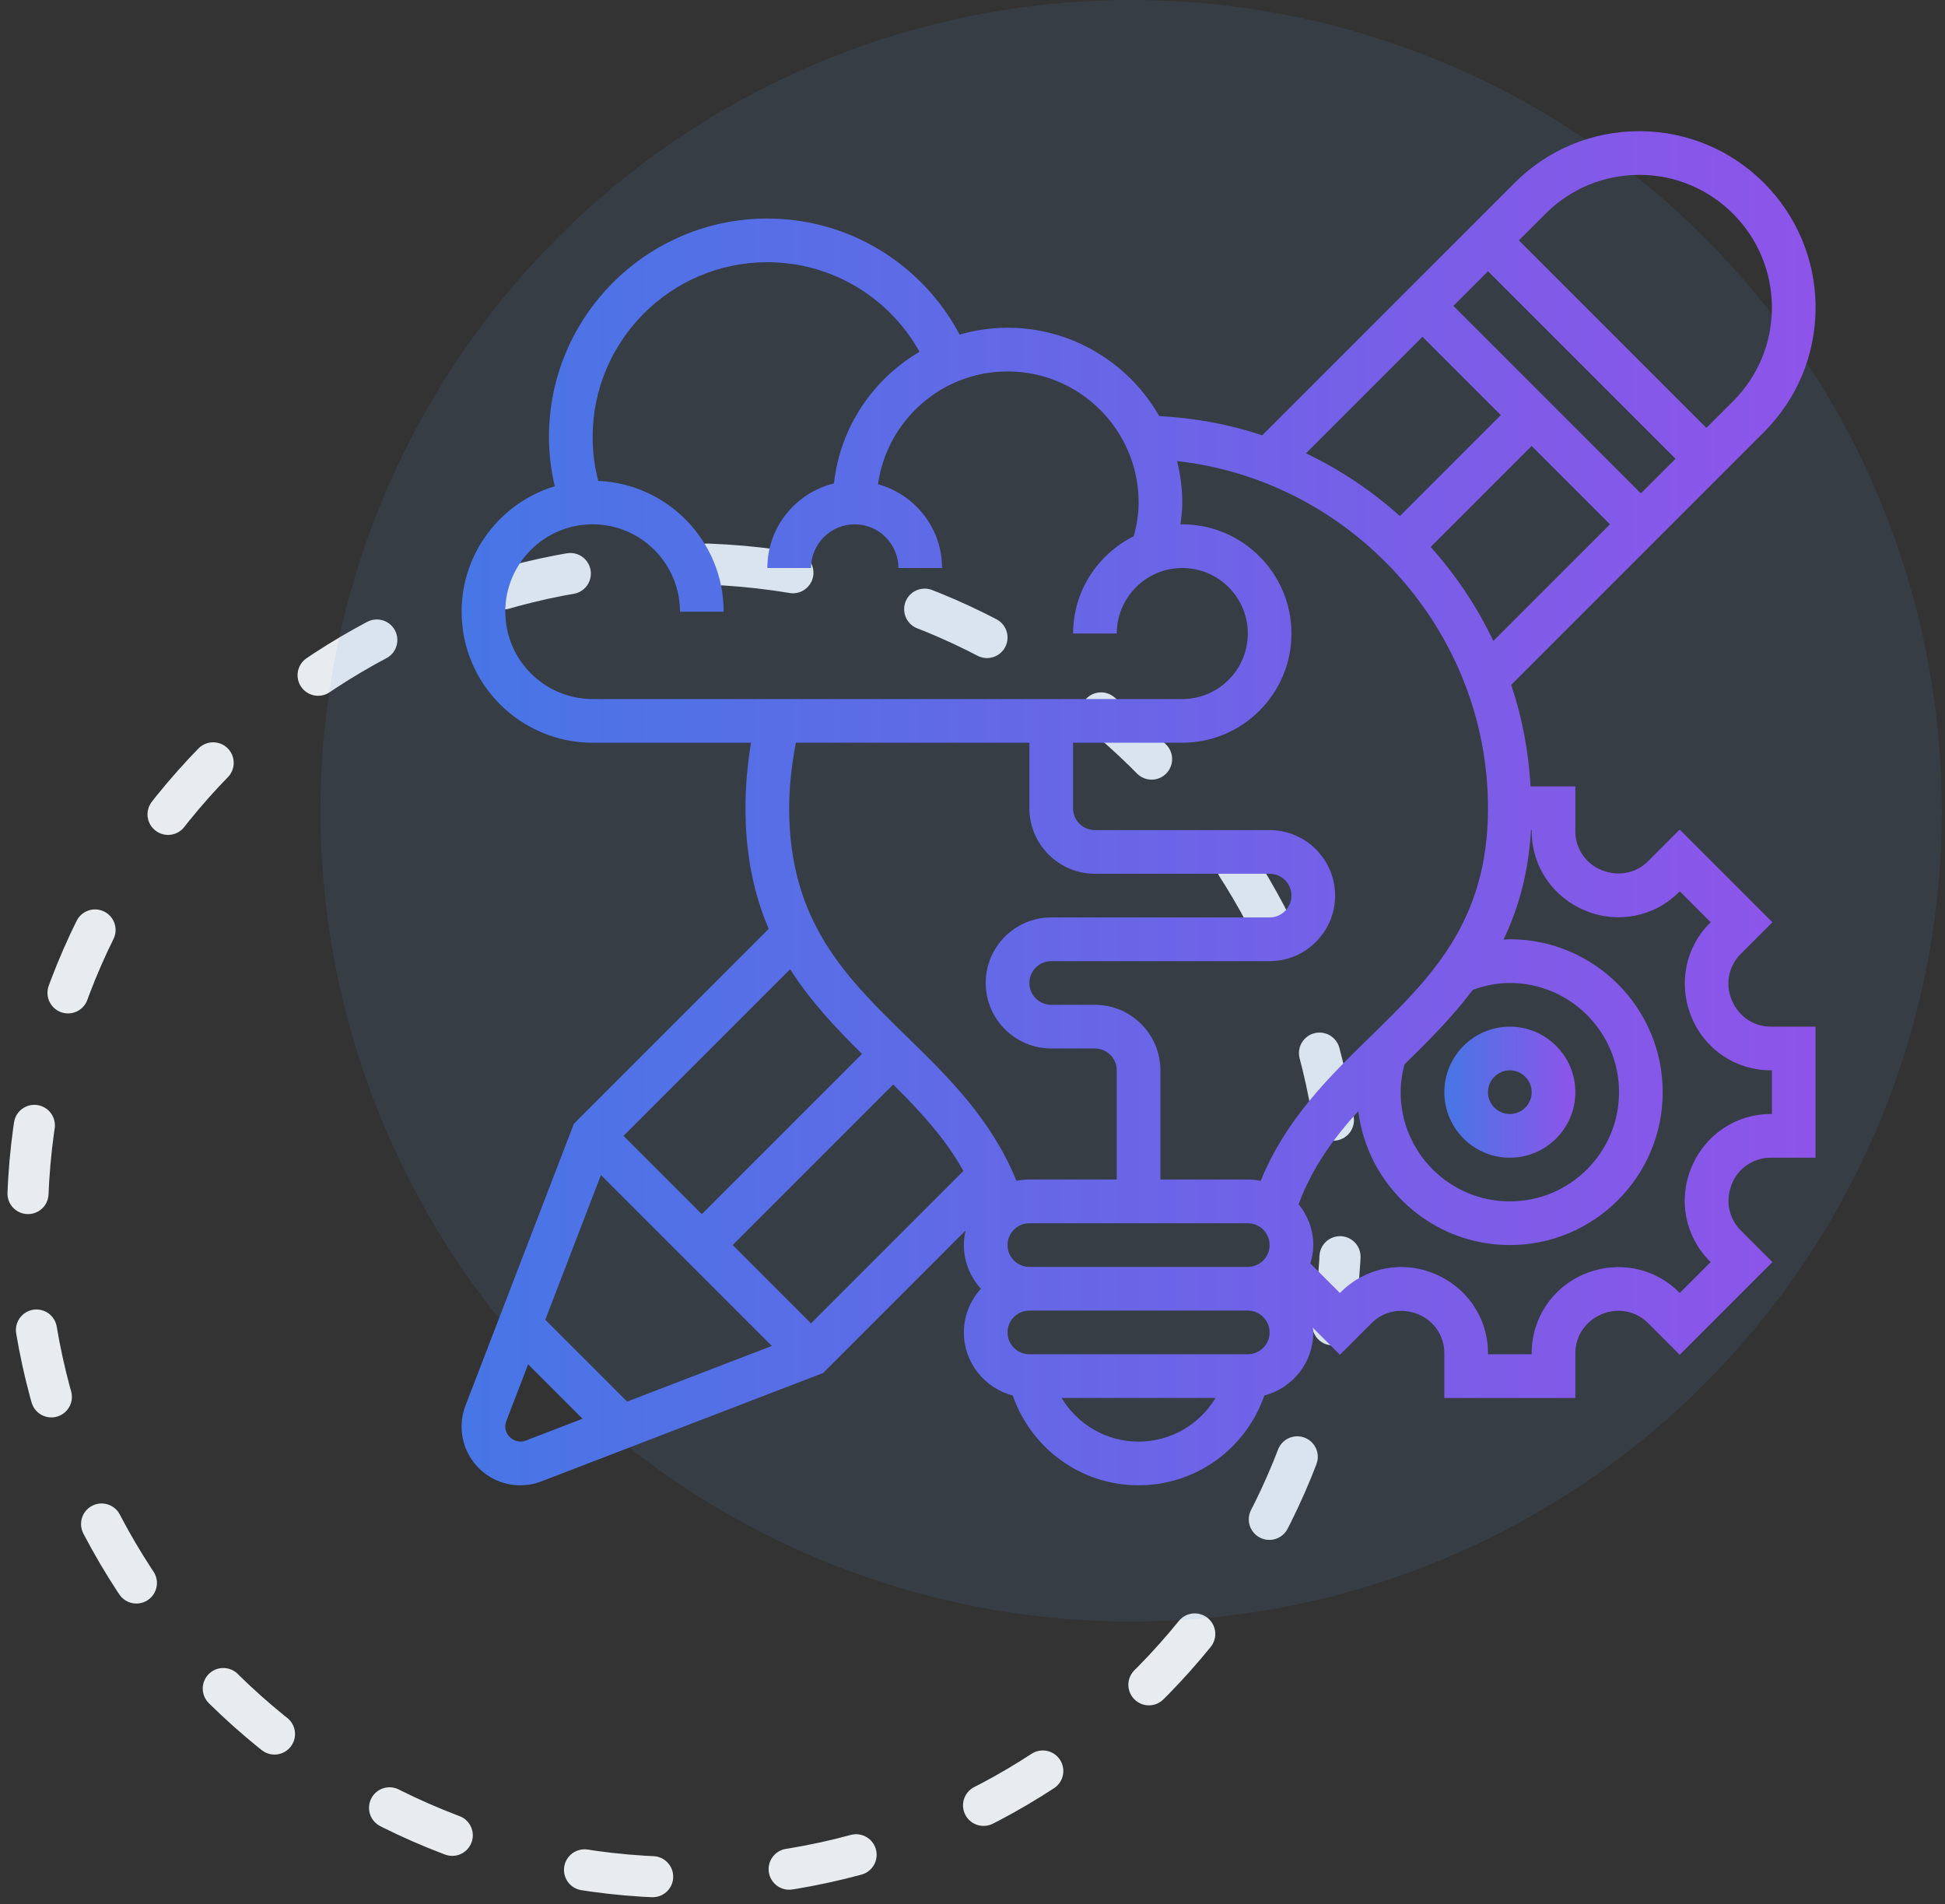 <svg fill="none" height="139" viewBox="0 0 142 139" width="142" xmlns="http://www.w3.org/2000/svg" xmlns:xlink="http://www.w3.org/1999/xlink"><rect x="0" y="0" width="142" height="139" fill="#333333" stroke="none"/><linearGradient id="a"><stop offset="0" stop-color="#4776e6"/><stop offset="1" stop-color="#8e54e9"/></linearGradient><linearGradient id="b" gradientUnits="userSpaceOnUse" x1="105.447" x2="115.013" xlink:href="#a" y1="79.728" y2="79.728"/><linearGradient id="c" gradientUnits="userSpaceOnUse" x1="33.699" x2="132.551" xlink:href="#a" y1="59" y2="59"/><clipPath id="d"><path d="m33.125 9h100v100h-100z"/></clipPath><path d="m52.923 41.242c26.433 1.64 46.532 24.397 44.892 50.829-1.639 26.433-24.397 46.531-50.829 44.892-26.433-1.64-46.532-24.397-44.892-50.829 1.64-26.433 24.397-46.532 50.829-44.892z" stroke="#e9ecee" stroke-dasharray="5 10" stroke-linecap="round" stroke-linejoin="round" stroke-width="3"/><circle cx="82.581" cy="59.186" fill="#5598e7" fill-opacity=".1" r="59.186"/><g clip-path="url(#d)"><path d="m110.23 84.511c2.637 0 4.783-2.146 4.783-4.783s-2.146-4.783-4.783-4.783-4.783 2.146-4.783 4.783 2.146 4.783 4.783 4.783zm0-6.378c.878 0 1.594.714 1.594 1.594s-.716 1.594-1.594 1.594c-.879 0-1.595-.714-1.595-1.594s.716-1.594 1.595-1.594z" fill="url(#b)"/><path d="m126.429 72.996c-.483-1.158-.227-2.473.652-3.353l2.32-2.321-6.767-6.766-2.323 2.321c-.878.88-2.195 1.135-3.414.625-1.144-.472-1.884-1.579-1.884-2.819v-3.276h-3.27c-.145-2.572-.622-5.057-1.413-7.412l18.45-18.45c2.432-2.432 3.771-5.663 3.771-9.101 0-7.095-5.773-12.868-12.868-12.868-3.438 0-6.669 1.339-9.099 3.769l-18.431 18.433c-2.384-.8-4.911-1.266-7.521-1.405-2.2-3.844-6.335-6.448-11.073-6.448-1.213 0-2.384.182-3.498.499-2.752-5.174-8.098-8.471-14.04-8.471-8.791 0-15.944 7.152-15.944 15.944 0 1.221.15 2.424.423 3.6-3.93 1.189-6.8 4.842-6.8 9.155 0 5.276 4.29 9.566 9.566 9.566h11.566c-.265 1.577-.405 3.178-.405 4.783 0 3.509.649 6.365 1.696 8.804l-14.224 14.225-7.915 20.577c-.19.491-.285 1.007-.285 1.535 0 2.363 1.923 4.284 4.284 4.284.528 0 1.044-.097 1.537-.285l20.577-7.915 10.4-10.402c-.078.343-.128.697-.128 1.063 0 1.229.48 2.341 1.244 3.189-.765.848-1.244 1.96-1.244 3.189 0 2.216 1.523 4.069 3.571 4.607 1.359 3.891 4.997 6.553 9.184 6.553 4.187 0 7.825-2.662 9.184-6.553 2.049-.539 3.571-2.391 3.571-4.607 0-.119-.027-.231-.035-.347l1.98 1.98 2.323-2.321c.879-.88 2.191-1.137 3.412-.628 1.145.477 1.887 1.583 1.887 2.824v3.277h9.566v-3.277c0-1.24.741-2.349 1.948-2.848 1.158-.481 2.473-.228 3.352.652l2.321 2.321 6.767-6.767-2.32-2.321c-.879-.88-1.135-2.196-.627-3.414.474-1.145 1.58-1.886 2.821-1.886h3.276v-9.566h-3.276c-1.241 0-2.347-.741-2.846-1.948zm-23.891 4.7c1.74-1.698 3.483-3.433 4.986-5.438.867-.316 1.77-.502 2.706-.502 4.395 0 7.972 3.576 7.972 7.972 0 4.396-3.577 7.972-7.972 7.972-4.396 0-7.972-3.576-7.972-7.972 0-.69.107-1.37.28-2.031zm1.915-37.768 7.371-7.372 5.718 5.718-8.516 8.516c-1.194-2.506-2.738-4.812-4.573-6.861zm1.654-17.599 2.528-2.529 13.69 13.689-2.529 2.529zm13.576-9.566c5.336 0 9.679 4.343 9.679 9.68 0 2.584-1.006 5.016-2.834 6.845l-1.949 1.948-13.689-13.689 1.948-1.948c1.829-1.827 4.259-2.835 6.845-2.835zm-15.831 11.821 5.718 5.718-7.368 7.368c-2.047-1.837-4.351-3.382-6.857-4.577zm4.783 34.416c0 8.296-4.177 12.371-8.6 16.684-3.045 2.97-6.173 6.041-7.994 10.517-.304-.062-.62-.096-.944-.096h-6.378v-7.972c0-2.637-2.146-4.783-4.783-4.783h-3.189c-.878 0-1.594-.714-1.594-1.594s.716-1.594 1.594-1.594h15.944c2.637 0 4.783-2.146 4.783-4.783s-2.146-4.783-4.783-4.783h-12.755c-.878 0-1.594-.714-1.594-1.594v-4.783h7.972c4.396 0 7.972-3.576 7.972-7.972 0-4.396-3.576-7.972-7.972-7.972-.045 0-.086.013-.131.013.069-.533.131-1.065.131-1.607 0-1.043-.14-2.052-.376-3.023 12.71 1.416 22.697 12.325 22.697 25.344zm-35.076 31.888c0-.88.716-1.594 1.594-1.594h15.944c.878 0 1.594.714 1.594 1.594s-.716 1.594-1.594 1.594h-15.944c-.878 0-1.594-.714-1.594-1.594zm-20.067 0 11.72-11.72c1.961 1.945 3.782 3.913 5.124 6.309l-11.127 11.129zm-16.604-46.237c0-3.517 2.86-6.378 6.378-6.378s6.378 2.86 6.378 6.378h3.189c0-5.137-4.074-9.33-9.158-9.546-.271-1.043-.408-2.119-.408-3.209 0-7.033 5.722-12.755 12.755-12.755 4.664 0 8.873 2.535 11.111 6.539-3.399 1.995-5.8 5.507-6.248 9.606-2.784.686-4.863 3.184-4.863 6.177h3.189c0-1.759 1.43-3.189 3.189-3.189s3.189 1.43 3.189 3.189h3.189c0-2.926-1.99-5.37-4.679-6.119.654-4.643 4.641-8.23 9.463-8.23 5.276 0 9.566 4.29 9.566 9.566 0 .839-.137 1.66-.351 2.46-2.615 1.309-4.432 3.988-4.432 7.106h3.189c0-2.637 2.146-4.783 4.783-4.783s4.783 2.146 4.783 4.783c0 2.637-2.146 4.783-4.783 4.783h-43.048c-3.517 0-6.378-2.86-6.378-6.378zm38.265 9.566v4.783c0 2.637 2.146 4.783 4.783 4.783h12.755c.878 0 1.594.714 1.594 1.594s-.716 1.594-1.594 1.594h-15.944c-2.637 0-4.783 2.146-4.783 4.783 0 2.637 2.146 4.783 4.783 4.783h3.189c.878 0 1.594.714 1.594 1.594v7.972h-6.378c-.324 0-.639.034-.944.096-1.821-4.476-4.949-7.546-7.994-10.517-4.423-4.313-8.6-8.388-8.6-16.684 0-1.612.193-3.209.491-4.783zm-12.218 22.718-11.698 11.698-5.718-5.717 12.165-12.165c1.497 2.35 3.353 4.311 5.25 6.185zm-19.062 8.842 12.475 12.475-10.561 4.062-5.976-5.976zm-5.496 19.386c-.69.268-1.489-.282-1.489-1.022 0-.135.025-.268.072-.392l1.598-4.155 3.972 3.972zm44.748.073c-2.355 0-4.455-1.253-5.619-3.188h11.237c-1.164 1.935-3.264 3.188-5.619 3.188zm7.972-6.377h-15.944c-.878 0-1.594-.714-1.594-1.594s.716-1.594 1.594-1.594h15.944c.878 0 1.594.714 1.594 1.594s-.716 1.594-1.594 1.594zm38.265-17.538h-.087c-2.537 0-4.801 1.515-5.79 3.909-.982 2.355-.456 5.037 1.34 6.833l.067.067-2.258 2.258-.067-.067c-1.798-1.798-4.483-2.326-6.886-1.319-2.342.969-3.857 3.232-3.857 5.769v.088h-3.189v-.088c0-2.537-1.514-4.801-3.909-5.791-2.358-.984-5.04-.456-6.835 1.341l-.067.067-2.16-2.16c.128-.429.217-.872.217-1.341 0-1.132-.411-2.159-1.071-2.98.992-2.677 2.546-4.818 4.356-6.795.685 5.501 5.381 9.775 11.065 9.775 6.154 0 11.16-5.008 11.16-11.161 0-6.153-5.006-11.161-11.16-11.161-.157 0-.308.016-.463.022 1.08-2.24 1.821-4.837 2.008-7.994h.049v.088c0 2.537 1.515 4.802 3.908 5.789 2.353.985 5.038.459 6.835-1.339l.067-.067 2.258 2.258-.067.067c-1.796 1.797-2.322 4.48-1.319 6.885.968 2.344 3.232 3.858 5.769 3.858h.087z" fill="url(#c)"/></g></svg>